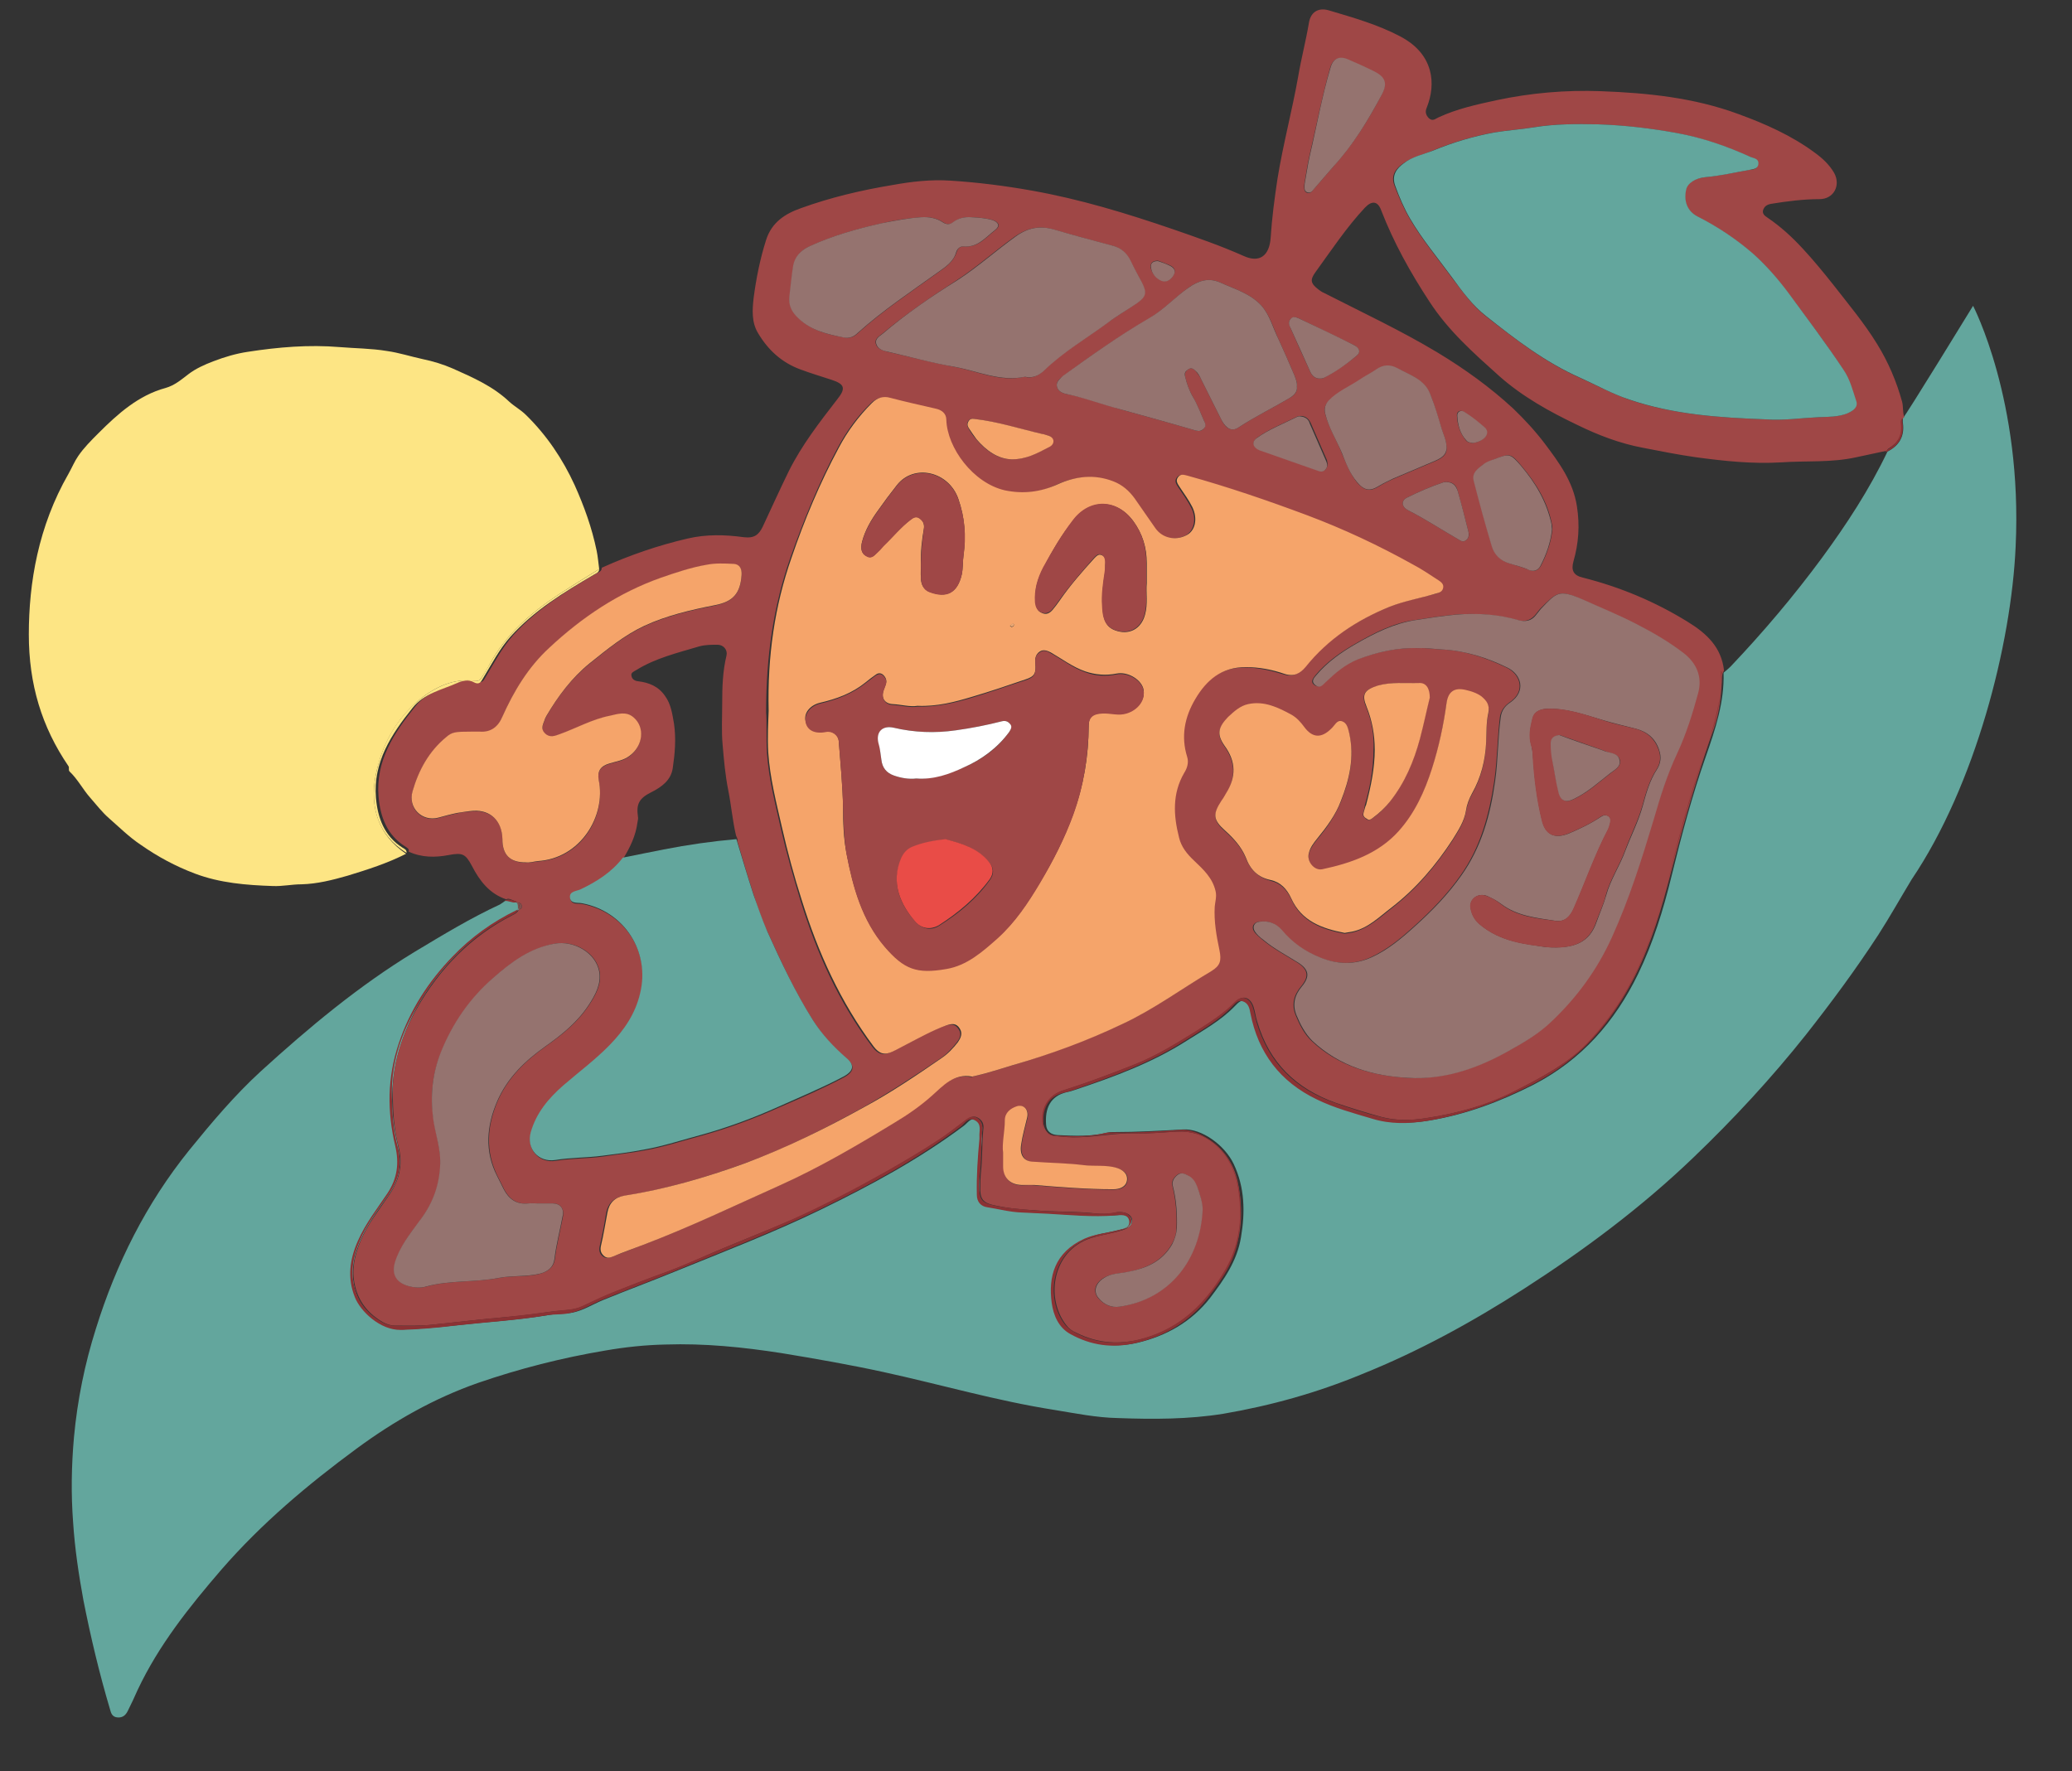 <svg xmlns="http://www.w3.org/2000/svg" xmlns:xlink="http://www.w3.org/1999/xlink" id="Capa_1" x="0px" y="0px" viewBox="0 0 481.7 411.8" style="enable-background:new 0 0 481.7 411.8;" xml:space="preserve"><rect x="0" y="0" width="481.7" height="411.8" fill="#333333" stroke="none"/><style type="text/css">	.st0{fill:#63A69D;}	.st1{fill:#9F4746;}	.st2{fill:#8B3234;}	.st3{fill:#FDE584;}	.st4{fill:#814F4C;}	.st5{fill:#F5A46A;}	.st6{fill:#95736F;}	.st7{fill:#95726E;}	.st8{fill:#EBA874;}	.st9{fill:#E94C47;}	.st10{fill:#FFFFFF;}</style><g>	<path class="st0" d="M442.4,97.2c0,0.4-0.1,0.8,0,1.2c0.4,3.1-0.9,5.2-3.6,6.6c0,0,0,0,0,0c0,0,0,0,0,0  c-4.2,8.8-9.5,16.9-15.3,24.8c-6.5,8.8-13.6,17.2-21.2,25.2c-0.5,0.5-1,0.9-1.6,1.4c0.2,6.8-1.9,13.1-4.1,19.4  c-3.2,9.1-5.7,18.5-8,27.9c-1.9,7.8-4.3,15.6-7.8,22.8c-5.4,11.1-13.1,19.9-24.3,25.7c-7.7,3.9-15.6,6.9-24.1,8.3  c-4.2,0.7-8.5,0.8-12.8-0.5c-4.4-1.3-8.8-2.5-12.9-4.5c-8.5-4.1-13.6-10.8-15.4-20c-0.2-1.2-0.5-2.4-1.8-2.8  c-1.1-0.3-1.8,0.6-2.5,1.3c-3.2,3.3-7.2,5.5-11,7.9c-8.1,5.2-17.1,8.5-26.1,11.5c-0.6,0.2-1.2,0.4-1.8,0.5c-4,0.9-5.2,3.9-4.9,7.6  c0.1,1.5,1.1,2.3,2.6,2.4c4,0.2,7.9,0.4,11.8-0.6c0.4-0.1,0.9-0.1,1.4-0.1c5.4,0,10.7-0.3,16-0.6c4.3-0.3,9.7,3.6,11.8,8  c2.6,5.5,2.7,11.2,1.7,17.1c-0.9,5.5-4,9.9-7.2,14.1c-4.3,5.5-10.1,8.8-16.9,10.4c-5.3,1.2-10.3,0.5-14.9-2.1  c-2.8-1.5-4-4.4-4.4-7.3c-0.9-6,0.6-11.7,7.6-14.9c2.4-1.1,5.2-1.3,7.8-2c1.2-0.3,2.9-0.5,2.6-2.2c-0.3-1.6-2-1.3-3.3-1.2  c-5.2,0.4-10.3-0.1-15.5-0.4c-2.1-0.1-4.2-0.2-6.3-0.3c-2.7-0.1-5.2-0.7-7.8-1.2c-1.6-0.3-2.5-1.4-2.5-2.9c-0.1-4.3,0.2-8.7,0.6-13  c0-0.2,0-0.4,0-0.5c-0.1-1.3,0.6-3-1-3.8c-1.6-0.8-2.3,0.7-3.3,1.4c-10.3,7.7-21.6,13.8-33.1,19.4c-11.1,5.4-22.6,9.8-33.9,14.4  c-5.6,2.3-11.3,4.4-16.9,6.7c-2.4,1-4.5,2.4-7.1,2.9c-1.7,0.3-3.5,0.2-5.2,0.5c-7.1,1.2-14.3,1.6-21.4,2.4c-4.2,0.5-8.4,0.8-12.6,1  c-4.9,0.1-9.4-4.3-10.7-7.6c-1.8-4.5-1.2-8.8,0.7-13.1c1.7-4,4.4-7.5,6.9-11.1c2.3-3.4,2.7-6.9,1.8-10.9c-1.9-8-1.9-15.9,0.8-23.9  c2.6-7.8,6.9-14.4,12.5-20.2c4.3-4.4,9.3-8.1,14.9-10.8c0,0,0,0,0,0c0,0,0,0,0,0c0-0.6,0-1.3-0.4-1.8c-1,0.2-1.8-0.4-2.8-0.3  c0,0,0,0,0,0c-0.4,0.3-0.8,0.6-1.3,0.9c-6.9,3.2-13.3,7.1-19.8,11c-13,7.9-24.6,17.6-35.8,27.8c-6.1,5.6-11.4,11.9-16.6,18.3  c-10,12.4-17,26.4-21.7,41.5c-2.6,8.2-4.3,16.6-5.1,25.2c-0.6,6.7-0.7,13.3-0.2,19.9c0.4,6.1,1.3,12.1,2.4,18.1  c1.7,8.6,3.7,17,6.2,25.4c0.2,0.8,0.5,1.7,1.7,1.8c1.2,0.1,1.9-0.5,2.4-1.5c0.8-1.6,1.6-3.3,2.3-4.9c4.9-10.4,12-19.3,19.5-28  c9.3-10.7,20-19.7,31.4-28.1c8.7-6.4,18-11.7,28.3-15.3c9.6-3.3,19.4-5.8,29.5-7.5c4.6-0.8,9.3-1.3,14-1.4c9.1-0.3,18,0.6,27,2  c7.9,1.3,15.9,2.7,23.7,4.4c13.3,2.9,26.3,6.7,39.7,8.8c4.9,0.8,9.8,1.8,14.8,1.9c8.2,0.3,16.4,0.3,24.5-1  c11.1-1.9,21.8-4.9,32.2-9.2c13.2-5.3,25.6-12.1,37.6-19.8c14-9,27.3-18.9,39.4-30.5c9.4-9,18.2-18.5,26.3-28.7  c5.9-7.5,11.6-15.2,16.8-23.2c2.7-4.2,5.1-8.5,7.7-12.8c14.8-21.9,23.2-54.6,24.2-77.5c1.6-33.9-9.9-55.9-9.9-55.9  S442.9,96.9,442.4,97.2z"></path>	<path class="st1" d="M120,209.6c0.1,0.1,0.2,0.1,0.3,0.2c0.5,0.1,0.9,0.2,1,0.8c0.1,0.5-0.2,0.8-0.7,0.9c-0.3,0.7-0.9,1-1.5,1.3  c-9.6,4.9-16.9,12.4-22.2,21.7c-3.5,6.2-5.8,13-5.6,20.4c0.1,3.9,0.3,7.8,1.3,11.5c1.1,4,0.4,7.6-1.9,11.1c-2.4,3.6-5.2,7-6.9,11.1  c-1.5,3.6-2.2,7.2-1.1,11c1,3.5,3.2,6,6.3,7.8c0.9,0.5,1.9,0.8,2.9,0.8c2.9,0,5.8,0.1,8.6-0.2c5.8-0.6,11.6-1.3,17.4-1.8  c3.6-0.3,7.1-0.8,10.7-1.3c2.4-0.3,4.9-0.2,7.1-1.3c2.5-1.2,5-2.3,7.6-3.4c3.3-1.3,6.6-2.6,9.9-3.8c3-1.1,6.1-2.3,9-3.6  c7.3-3.3,14.8-6.1,22.2-9.3c7.5-3.3,14.8-7.1,21.9-11.2c4-2.3,8.1-4.7,11.9-7.2c2.2-1.4,4.2-3.1,6.3-4.6c0.8-0.6,1.7-1.2,2.7-0.7  c1.2,0.6,1.6,1.6,1.4,2.8c-0.3,3.2-0.2,6.4-0.5,9.5c-0.2,1.6-0.2,3.2-0.2,4.8c0.1,1.9,0.8,2.7,2.7,3.2c3.3,0.8,6.6,1.1,10,1.3  c4.6,0.4,9.3,0.2,13.9,0.7c1.6,0.2,3.3,0.2,4.9-0.2c0.3-0.1,0.6-0.1,0.9-0.1c1.6,0,2.7,0.7,2.9,1.7c0.2,1.1-0.6,2-2.2,2.5  c-2.1,0.7-4.4,1-6.5,1.6c-9.9,2.5-11.6,14.2-6.6,20.5c0.6,0.8,1.4,1.4,2.4,1.8c5,2.5,10.2,2.8,15.6,1.3c8.9-2.5,14.8-8.4,19.3-16.3  c3.4-6,3.9-12.3,2.8-18.8c-0.6-3.9-2.3-7.5-5.6-10.2c-2.6-2.1-5.5-3-8.8-2.8c-3.3,0.2-6.6,0.5-9.9,0.4c-4.3-0.1-8.5,0.8-12.8,0.9  c-1.9,0.1-3.8-0.1-5.6-0.3c-1.5-0.1-2.4-1.2-2.7-2.7c-0.7-3.6,1.1-6.8,4.7-7.9c5.7-1.8,11.2-3.9,16.8-6.1c4.9-2,9.5-4.8,14-7.6  c3.2-2,6.5-4.1,9.2-6.9c1.6-1.6,3.3-1.1,4.1,1.1c0.4,1.2,0.5,2.4,0.9,3.6c2.8,9.5,9,15.5,18.2,18.8c3.5,1.2,7.1,2.3,10.7,3.3  c3.4,0.9,6.9,0.8,10.2,0.3c7.4-1.1,14.7-3.1,21.4-6.6c5.8-3,11.6-6.1,16.3-10.8c6.1-6.3,10.5-13.6,13.7-21.7  c3.1-7.6,5-15.6,7.1-23.5c2.5-9.5,5.3-19,8.6-28.2c1.2-3.5,1.6-7.1,1.8-10.8c0-0.6,0-1.3,0.2-1.9c0.1-0.2,0.2-0.4,0.3-0.6  c-0.6-5.4-4-8.6-8.4-11.3c-7.6-4.7-15.7-8.1-24.4-10.3c-2.2-0.5-2.8-1.7-2.2-3.8c1.2-4.2,1.5-8.3,0.8-12.8  c-0.9-5.8-4.2-10.2-7.5-14.6c-2.2-2.9-4.7-5.6-7.3-8.1c-5.4-5-11.4-9.3-17.7-13.1c-8.5-5.1-17.5-9.3-26.3-13.8  c-0.5-0.2-0.9-0.5-1.3-0.8c-1.8-1.4-2-2.2-0.7-4c3.7-5.1,7.2-10.4,11.5-15c1.6-1.7,3-1.6,3.8,0.6c2.9,7.5,6.8,14.5,11.2,21.2  c4.4,6.8,10.3,12,16.2,17.3c5.4,4.8,11.7,8.3,18.2,11.4c4.9,2.4,9.9,4.3,15.2,5.3c4.1,0.8,8.1,1.6,12.3,2.2  c6.6,0.9,13.3,1.6,19.9,1.2c5.8-0.4,11.7,0.1,17.5-1.2c2.3-0.5,4.6-1,7-1.5c0.1-0.1,0.2-0.3,0.3-0.4c2.3-1.4,3.7-3.3,3.3-6.2  c-0.1-0.4,0-0.9,0.5-1.2c-0.4-1.2-0.2-2.5-0.5-3.6c-1.3-4.7-3.2-9.2-5.8-13.4c-3-4.9-6.7-9.3-10.2-13.8c-2.3-2.9-4.6-5.7-7.1-8.4  c-2.5-2.7-5.1-5.1-8.2-7.2c-0.6-0.4-1.3-0.9-1-1.8c0.3-0.8,0.8-1.2,1.8-1.4c3.7-0.6,7.5-1.1,11.3-1.1c3.3,0,5-3.2,3.4-6.1  c-1.1-1.9-2.7-3.4-4.5-4.7c-5.4-4-11.5-6.7-17.8-9c-10.3-3.8-21.1-4.9-32-5.3c-8.1-0.3-16.2,0.4-24.2,2.1c-4.6,1-9.2,2-13.5,4  c-0.7,0.3-1.3,1-2.2,0.2c-0.8-0.8-0.9-1.6-0.5-2.5c1.1-2.8,1.5-5.8,0.7-8.7c-1-3.6-3.6-6.1-6.8-7.8c-5.3-2.8-11-4.4-16.7-6.1  c-2.4-0.7-4.2,0.4-4.6,2.9c-0.7,4.2-1.8,8.3-2.5,12.5c-1.4,7.9-3.5,15.7-4.8,23.7c-0.7,4.6-1.3,9.2-1.6,13.8  c-0.3,4.2-2.6,5.9-6.3,4.2c-5.4-2.4-10.9-4.3-16.4-6.2c-10.8-3.7-21.6-7-32.9-9c-6.2-1.1-12.5-1.9-18.8-2.3c-4.5-0.3-9,0.2-13.4,1  c-7.3,1.2-14.5,2.9-21.4,5.4c-3.7,1.3-6.8,3.3-8.1,7.4c-1.4,4.4-2.3,8.9-2.9,13.5c-0.3,2.7-0.5,5.6,1,8.1c2.3,3.9,5.5,6.9,9.9,8.5  c2.4,0.9,4.8,1.6,7.2,2.4c3.1,1,3.4,2,1.3,4.6c-4.1,5.3-8.2,10.6-11.2,16.6c-2.1,4.3-4.1,8.7-6.1,13c-0.9,1.8-1.9,2.7-4.4,2.4  c-4.3-0.6-8.7-0.7-13,0.3c-6.9,1.6-13.6,3.9-20,6.8c0,0.8-0.6,1-1.2,1.3c-7,4.1-13.9,8.3-19.4,14.4c-2.6,2.9-4.4,6.4-6.4,9.7  c-0.5,0.9-0.9,1.6-2.2,0.9c-1.2-0.6-2.6-0.3-3.8,0.2c-3.7,1.6-7.8,2.4-10.4,5.8c-4.9,6.1-9.2,12.6-8.5,20.9  c0.4,4.6,1.9,8.9,6.2,11.6c0.4,0.3,1,0.5,0.8,1.2c3,1.4,6.2,1.4,9.3,0.8c3.2-0.6,3.9-0.3,5.4,2.5c1.8,3.5,4.1,6.5,8,7.8  c0,0,0,0,0,0C118.2,208.7,119.1,209.3,120,209.6z M272.4,289.3c0.7-1.2,1.1-2.5,1.1-3.8c0.1-3.2-0.1-6.4-0.9-9.6  c-0.3-1.2,0.1-1.9,0.9-2.6c0.8-0.8,1.7-0.5,2.6,0c1,0.6,1.7,1.5,2.1,2.5c0.8,1.9,1.3,3.9,1.3,5.4c-0.5,11.6-7.6,20.8-19.3,22.6  c-1.9,0.3-3.6-0.5-4.9-2c-1.3-1.6-0.7-3.5,1.3-4.7c1.7-1,3.6-1,5.4-1.3C266.4,294.9,270.1,293.3,272.4,289.3z M130.9,282.7  c-0.6,3.3-1.5,6.6-1.9,10c-0.2,1.8-1.5,2.9-3.3,3.4c-3.2,0.9-6.4,0.4-9.6,1c-5.6,1.1-11.4,0.5-16.9,2c-1.3,0.4-2.8,0.3-4.2-0.1  c-2.8-0.8-3.9-2.7-3.1-5.5c1.1-3.6,3.4-6.6,5.6-9.5c2.9-3.8,4.6-7.8,4.9-12.7c0.2-4-1.1-7.5-1.6-11.2c-0.8-5.3-0.3-10.5,1.8-15.5  c2.7-6.7,6.7-12.4,12.1-17.2c4.2-3.7,8.6-6.9,14.3-8c4.6-0.8,9.6,2.1,10.4,6.5c0.5,2.9-0.9,5.4-2.4,7.7c-2.6,4-6.2,6.9-10,9.6  c-4.8,3.4-8.9,7.3-11.3,12.8c-2.5,5.8-2.9,11.7,0,17.5c0.5,1,1,2,1.5,3c1.2,2.3,3,3.6,5.7,3.3c0.8-0.1,1.5,0,2.3,0c0,0,0,0,0,0  c1.1,0,2.2,0,3.4,0C130.2,279.8,131.2,281,130.9,282.7z M252.1,271c2.5,0.3,5-0.1,7.5,0.6c1.5,0.4,2.8,1.3,2.5,2.9  c-0.2,1.5-1.6,2.1-3.2,2.1c-6.2,0-12.3-0.5-18.4-1c-1-0.1-2,0-3,0c-2.7-0.1-4.2-1.7-4.2-4.3c0-0.9,0-1.9,0-3.2  c-0.3-2.2,0.4-4.8,0.4-7.5c0-1.7,1.3-2.8,2.8-3.3c1.6-0.5,2.8,0.8,2.4,2.6c-0.5,2.1-1.1,4.1-1.4,6.3c-0.3,2.3,0.7,4,3,4.1  C244.3,270.5,248.2,270.5,252.1,271z M289.6,199.5c-1-2.5-2.8-4.4-4.8-6.2c-2.8-2.5-2.9-3.9-0.8-7c0.4-0.5,0.7-1.1,1-1.6  c2.3-3.8,2.3-7.4-0.3-11.1c-1.9-2.7-1.6-4.3,0.8-6.7c1.3-1.4,2.8-2.6,4.7-3c3.7-0.8,7,0.8,10.1,2.5c1.2,0.6,2.1,1.6,2.9,2.8  c1.9,2.6,4,2.7,6.3,0.4c0.7-0.7,1.3-2.1,2.5-1.7c1.2,0.4,1.4,1.7,1.7,2.9c1.2,5.5,0,10.7-2,15.7c-1.3,3.2-3.3,6.1-5.5,8.7  c-0.8,1-1.6,2.1-1.9,3.3c-0.5,2,1.2,4.2,3.1,3.8c6.6-1.4,13-3.7,17.7-8.8c3.8-4.1,6-9.2,7.8-14.6c1.6-5,2.7-10.1,3.4-15.3  c0.4-2.6,1.8-3.6,4.4-3c1.3,0.3,2.6,0.7,3.7,1.5c1.3,1,2,2.1,1.6,3.9c-0.5,2.2-0.4,4.5-0.5,6.8c-0.2,4.2-1.2,8.2-3.3,11.9  c-0.7,1.2-1.1,2.5-1.4,4c-0.4,2.5-1.8,4.6-3.1,6.7c-3.9,6-8.5,11.4-14.2,15.8c-2.8,2.2-5.4,4.7-9.1,5.6c-0.6,0.1-1.2,0.2-1.8,0.3  c-5.2-1-10-2.7-12.4-8c-1-2.2-2.5-3.8-4.8-4.3C292.5,204,290.7,202.3,289.6,199.5z M317.6,164.4c-1.2-2.9-0.5-4,2.6-4.9  c3.2-1,6.4-0.6,9.6-0.6c1.6,0,2.5,1.2,2.5,3.4c-0.7,2.8-1.4,6.2-2.3,9.6c-1.4,5.2-3.5,10.2-6.9,14.5c-1.2,1.5-2.5,2.8-4.1,3.9  c-0.4,0.3-0.8,0.5-1.3,0.2c-0.4-0.4-1-0.6-0.8-1.4c0.2-0.6,0.3-1.3,0.4-1.9c1.2-4.2,2-8.4,2-12.8  C319.5,170.9,318.9,167.6,317.6,164.4z M367.6,139.3c4.2,1.9,8.4,3.7,12.5,5.7c3.9,2,7.7,4.2,11.2,6.9c2.9,2.2,4.3,5.3,3.3,9.2  c-1.3,4.8-2.8,9.6-4.9,14.1c-2.2,4.9-3.8,10.1-5.4,15.2c-2.8,9.4-5.7,18.7-9.8,27.6c-3.4,7.5-8.1,13.8-14,19.5  c-3.1,3-6.8,5.2-10.6,7.2c-7.1,3.9-14.7,6.3-22.7,5.9c-8.2-0.5-16.1-2.7-22.3-8.6c-1.7-1.6-2.8-3.8-3.7-6c-1-2.5-0.4-4.7,1.3-6.7  c1.9-2.3,1.6-3.9-0.9-5.5c-2.7-1.7-5.6-3.2-8.1-5.3c-0.7-0.6-1.5-1.2-2-2c-0.6-1-0.1-2,1.1-2.2c2.1-0.3,3.9,0.3,5.2,1.9  c2.4,2.9,5.5,5,8.9,6.4c4,1.6,7.9,1.8,11.9,0c3.9-1.8,7-4.4,10.1-7.2c4-3.6,7.7-7.4,10.8-11.8c4.7-6.6,6.7-14.1,7.9-22.1  c0.7-4.9,0.7-9.9,1.3-14.8c0.2-1.4,1-2.5,2.1-3.3c4.1-2.7,2.6-6.7-0.6-8.2c-4.8-2.3-9.8-4-15.1-4.2c-1.8-0.1-3.6-0.4-5.3-0.3  c-5.1-0.2-9.7,0.9-14.3,2.6c-3,1.1-5.3,3.2-7.6,5.4c-0.7,0.6-1.3,1.3-2.3,0.6c-1.1-0.8-0.3-1.6,0.2-2.3c2.6-3.1,5.9-5.4,9.4-7.4  c4.2-2.4,8.6-4.7,13.5-5.4c3.2-0.5,6.4-1,9.6-1.3c4.9-0.4,9.8,0,14.6,1.3c1.4,0.4,2.8,0.1,3.9-1.1c0.4-0.5,0.8-1,1.2-1.5  C361.9,137.7,362.4,137,367.6,139.3z M353.7,108.3c3.4,4,6.1,8.4,7.1,13.6c0.1,0.4,0.1,0.8,0.1,1.2c-0.3,3-1.3,5.8-2.7,8.5  c-0.6,1.1-1.7,1.4-2.7,0.9c-1.5-0.6-3-1-4.5-1.5c-2.1-0.6-3.5-2-4.1-4c-1.5-5-2.9-10.1-4.2-15.2c-0.5-1.9,1-2.9,2.2-3.8  c0.7-0.5,1.7-0.8,2.5-1.2C351,105.4,351.2,105.3,353.7,108.3z M340.4,95.8c1.6,1.1,3.1,2.3,4.6,3.5c1,0.8,0.8,2.1-0.3,2.8  c-0.7,0.5-1.4,0.8-2.4,0.9c-0.5-0.1-1.1-0.1-1.5-0.6c-1.4-1.7-2-3.7-2.1-5.8C338.6,95.6,339.6,95.2,340.4,95.8z M338.9,114.2  c0.9,3.2,1.7,6.3,2.5,9.5c0.2,0.7,0.1,1.4-0.6,1.9c-0.6,0.5-1.1,0.2-1.6-0.1c-4-2.3-7.8-4.8-11.9-6.9c-1.5-0.8-1.6-2.2-0.2-2.9  c2.8-1.4,5.6-2.6,8.6-3.6c0.2-0.1,0.4,0,0.3,0C337.8,111.9,338.6,112.9,338.9,114.2z M319.9,86c1.6-1.1,3.2-1.2,5-0.3  c2.9,1.5,6.2,2.6,7.6,6c1.1,2.7,1.8,5.4,2.7,8.2c0.4,1.3,1.1,2.6,1.1,4.3c0.1,1.6-1.2,2.4-2.6,3c-3.3,1.4-6.6,2.8-9.9,4.2  c-1.1,0.5-2.1,1-3.1,1.6c-2.2,1.4-3.5,1.1-5.2-0.8c-1.6-2-2.5-4.4-3.5-6.7c-1.2-3.1-3-5.9-3.9-9.2c-0.3-1.3-0.1-2.2,0.8-3  c2.1-2,4.8-3.2,7.1-4.8C317.3,87.5,318.7,86.9,319.9,86z M308.2,109.1c-0.6,0.6-1.2,0.5-1.9,0.2c-4.5-1.6-8.9-3.1-13.4-4.7  c-1.6-0.6-1.9-1.9-0.7-2.8c2.9-2.1,6.3-3.4,9.5-5c0.2-0.1,0.5,0,0.6-0.1c1.2,0,1.9,0.6,2.4,1.6c1.3,2.9,2.5,5.8,3.8,8.7  C308.7,107.8,308.7,108.5,308.2,109.1z M326.2,38c2.1-1.5,4.6-2,6.9-3c4.6-1.9,9.3-3.3,14.2-4.2c3-0.5,6.2-0.7,9.2-1.2  c4.9-0.8,9.8-0.8,14.8-0.7c6.1,0.2,12.2,0.9,18.3,2c6,1.1,11.7,3.1,17.3,5.6c0.8,0.3,1.9,0.5,1.8,1.6c-0.1,1.3-1.1,1.3-2.1,1.4  c-3.4,0.6-6.9,1.4-10.3,1.7c-2.3,0.2-4.1,1.4-4.4,2.9c-0.6,2.6,0.3,5,2.6,6.2c4.7,2.5,9.1,5.3,13.1,8.8c3,2.6,5.6,5.7,8,8.9  c4.4,5.9,8.9,11.8,12.9,18c1.4,2.2,2,4.7,2.9,7.1c0.5,1.5-0.6,2.5-2,3c-2.2,0.9-4.5,0.8-6.8,0.9c-4,0.2-8.1,0.8-12.2,0.5  c-10.7-0.4-21.4-1.1-31.7-4.6c-4-1.4-7.7-3.4-11.5-5.1c-8.1-3.6-14.9-8.9-21.8-14.3c-3.2-2.5-5.5-5.9-8-9.1  c-3.3-4.5-6.9-8.8-9.7-13.6c-1.4-2.4-2.5-5-3.5-7.6C323.2,40.7,324.6,39.1,326.2,38z M304.4,36.3c1.6-6.8,2.9-13.7,4.8-20.4  c0.6-2.2,2-2.9,4.1-2c2,0.9,4.1,1.8,6.1,2.8c2.6,1.3,3.1,2.8,1.8,5.3c-3.1,6-6.7,11.7-11.3,16.8c-1.5,1.7-3,3.5-4.5,5.2  c-0.4,0.5-0.8,1.1-1.6,0.8c-0.7-0.3-0.6-1.1-0.6-1.8C303.6,40.8,303.9,38.5,304.4,36.3z M300,74.2c0.6-0.6,1.3-0.5,1.9-0.2  c4.3,2.1,8.7,4.2,13,6.3c0.9,0.5,1.6,1.5,0.5,2.4c-2.4,2-5,3.7-7.7,5.2c-0.2,0.1-0.6,0.1-0.7,0.1c-1.4,0.1-2-0.7-2.4-1.6  c-1.6-3.4-3.1-6.8-4.6-10.2C299.7,75.5,299.5,74.8,300,74.2z M269.2,60.6c0.8,0.3,1.7,0.6,2.6,1c0.9,0.4,1.7,1,1.1,2.2  c-0.6,1.2-1.7,1.9-2.9,1.4c-1.2-0.5-2.2-1.6-2.5-3C267.4,61.1,268,60.6,269.2,60.6z M276.3,66.9c2.4-1.7,4.7-2.4,7.4-1.2  c3.3,1.5,6.9,2.5,9.5,5.3c2,2.2,2.8,5.2,4,7.8c1.3,2.8,2.5,5.6,3.7,8.4c0.3,0.8,0.7,1.6,0.6,2.6c0.2,1.4-0.7,2.2-1.8,2.8  c-3.9,2.3-8,4.3-11.8,6.8c-1.5,1-2.9,0.3-3.9-1.7c-1.6-3.2-3.2-6.4-4.8-9.6c-0.3-0.7-0.8-1.3-1.3-1.9c-0.5-0.5-1-0.8-1.7-0.3  c-0.6,0.4-0.8,0.9-0.7,1.6c0.4,1.7,1,3.4,1.9,4.9c1,1.8,1.7,3.6,2.5,5.4c0.3,0.6,0.5,1.2,0,1.8c-0.5,0.6-1.1,0.7-1.9,0.5  c-5.8-1.7-11.6-3.3-17.4-4.9c-4.2-1.2-8.3-2.8-12.7-3.6c-1-0.2-2-0.7-2.2-1.8c-0.2-1,0.6-1.7,1.4-2.3c6.5-4.8,13.1-9.4,20-13.4  C270.6,72,273.2,69.1,276.3,66.9z M245.1,53.4c4.4,1.3,8.9,2.5,13.4,3.7c2,0.5,3.4,1.7,4.3,3.6c0.8,1.7,1.8,3.3,2.6,5  c1.2,2.4,1,3.3-1.3,4.9c-2.2,1.5-4.5,2.9-6.6,4.4c-5,3.7-10.5,6.8-14.9,11.2c-1.2,1.1-2.6,1.9-4.4,1.4c-5.7,1.3-10.9-1.3-16.3-2.3  c-5.3-1-10.6-2.4-15.9-3.6c-1.1-0.3-2.1-0.7-2.4-1.8c-0.3-1.1,0.7-1.7,1.5-2.3c5.4-4.5,11.2-8.5,17.1-12.3c4.8-3.1,9-6.9,13.6-10.2  C238.9,52.9,241.7,52.4,245.1,53.4z M243.5,104.1c-2.5,1.3-5,2.7-8.4,2.7c-3.2-0.1-5.9-2-8.2-4.7c-0.7-0.8-1.3-1.7-1.8-2.6  c-0.3-0.5-0.4-1.1,0-1.6c0.3-0.5,0.7-0.6,1.3-0.5c5.4,0.6,10.5,2.3,15.8,3.5c0.3,0.1,0.6,0.2,0.8,0.2c0.7,0.2,1.6,0.3,1.7,1.3  C245,103.3,244.2,103.7,243.5,104.1z M185.7,74c-1.5-1.4-2.3-2.9-2.1-5c0.3-2.4,0.5-4.9,0.9-7.3c0.4-2.1,1.8-3.6,3.7-4.4  c5.4-2.5,11.1-4.1,16.9-5.4c3-0.7,6.1-1.2,9.2-1.4c1.8-0.1,3.5,0.2,5,1.2c0.8,0.5,1.5,0.6,2.3,0c1.3-1,2.7-1.3,4.3-1.2  c1.7,0.1,3.4,0.2,5,0.7c1.4,0.5,1.7,1.4,0.5,2.3c-2.2,1.7-4,4.1-7.3,3.8c-0.9-0.1-1.5,0.6-1.7,1.3c-0.7,2.2-2.4,3.4-4.1,4.6  c-6.4,4.6-12.9,8.9-18.8,14.2c-0.8,0.8-1.8,1.3-3,1.1C192.5,77.8,188.7,76.9,185.7,74z M183.7,129.8c3.1-8.8,6.6-17.4,11-25.6  c2-3.8,4.6-7.4,7.7-10.4c1.2-1.2,2.6-1.6,4.3-1.2c3.5,0.9,7,1.7,10.5,2.5c1.4,0.3,2.4,1.1,2.5,2.6c0.2,6.5,6.3,14.7,13.6,16.4  c4.3,1,8.4,0.5,12.3-1.4c4.2-1.9,8.5-2.4,12.9-0.7c2.1,0.8,3.7,2.2,5,4c1.7,2.3,3.2,4.6,4.8,6.9c1.7,2.4,4.6,2.8,7.1,1.7  c2.2-1,2.9-4,1.5-6.6c-0.8-1.6-1.9-3.1-2.9-4.6c-0.5-0.8-1.1-1.5-0.4-2.4c0.6-0.8,1.4-0.6,2.2-0.3c9.4,2.5,18.7,5.7,27.8,9.2  c8.5,3.2,16.6,7,24.5,11.4c2,1.1,4,2.4,6,3.7c0.6,0.4,1.3,0.9,1.1,1.8c-0.2,0.9-0.9,1.1-1.7,1.3c-3.6,1-7.3,1.6-10.8,3.1  c-7.6,3.1-14.3,7.6-19.5,14c-1.2,1.4-2.6,2.3-4.8,1.6c-2.9-0.9-5.9-1.6-9.1-1.6c-5.6,0-9.1,3-11.7,7.4c-2.5,4.2-3.4,8.7-1.9,13.5  c0.4,1.3,0,2.6-0.7,3.7c-2.8,4.8-2.5,9.9-1.2,15c0.6,2.2,1.9,3.9,3.5,5.4c2.1,2,4.3,4,5,7.1c0.3,1.3-0.2,2.4-0.2,3.6  c-0.1,3.4,0.4,6.8,1.1,10.1c0.5,2.5,0.1,3.7-1.9,4.9c-6.9,4.2-13.4,8.9-20.7,12.3c-8.2,3.8-16.6,6.9-25.3,9.5c-3,0.9-6,1.9-9.1,2.6  c-0.2,0-0.3,0.2-0.5,0.1c-4.2-0.8-6.7,2.1-9.4,4.5c-2.7,2.3-5.6,4.3-8.6,6.2c-8.7,5.3-17.5,10.4-26.7,14.6  c-10.5,4.7-20.9,9.7-31.7,13.8c-2.3,0.9-4.7,1.8-7,2.7c-0.9,0.4-1.6,0.4-2.3-0.2c-0.6-0.6-0.8-1.3-0.6-2.2c0.6-2.5,1.1-5.1,1.5-7.7  c0.4-2.2,1.7-3.6,3.9-4c9.6-1.5,18.9-4.2,28-7.5c9.7-3.5,18.8-8.1,27.8-13.1c6.2-3.5,12.1-7.4,18-11.4c1.5-1,2.7-2.3,3.8-3.7  c0.7-0.9,1.3-2,0.4-3.2c-0.8-1.2-1.9-1.1-3.1-0.7c-3.3,1.1-6.3,2.9-9.4,4.5c-1,0.5-2,1.1-3.1,1.6c-1.9,0.9-3.1,0.5-4.4-1.2  c-7.8-10.3-12.9-21.8-16.7-34c-1.7-5.6-3.3-11.2-4.6-16.9c-1.3-5.8-2.8-11.5-3.2-17.5c-0.2-3.5,0-6.9-0.2-9.4  C178.1,152.6,179.8,141,183.7,129.8z M175.3,208.3c0.9,2.9,1.9,5.8,3.2,8.5c3.2,7,6.4,14.1,10.6,20.6c2.1,3.3,4.8,6.3,7.8,8.8  c1.9,1.6,1.7,3-0.7,4.3c-4.9,2.6-10,4.8-15.1,7c-5.8,2.6-11.7,4.8-17.8,6.5c-4.5,1.2-9,2.7-13.6,3.5c-3.1,0.6-6.3,0.9-9.5,1.4  c-3.7,0.5-7.4,0.4-11,1c-3.9,0.6-6.8-2.6-5.7-6.5c1.2-4.5,4.1-7.8,7.5-10.8c3.6-3.2,7.5-6.1,10.9-9.5c3.3-3.4,5.8-7.2,7-11.9  c2.4-9.7-3.6-19.1-13.5-21c-1-0.2-2.7,0.3-2.8-1.4c-0.1-1.4,1.5-1.4,2.4-1.8c3.8-1.8,7.3-4,9.9-7.4c0,0,0,0,0,0  c1.6-2.6,2.9-5.3,3.3-8.4c0.1-0.5,0.2-0.9,0.1-1.4c-0.4-2.9,0.3-4.2,3.1-5.6c2.4-1.2,4.6-2.8,5-5.6c0.5-3.4,0.8-6.8,0.3-10.3  c-0.4-2.3-0.7-4.6-2.1-6.5c-1.5-2.2-3.7-3.1-6.2-3.4c-1-0.1-1.5-0.6-1.6-1.3c-0.2-0.7,0.6-1,1.1-1.3c4.5-2.8,9.6-4,14.6-5.5  c1.4-0.4,2.9-0.4,4.3-0.4c1.4,0,2.4,1.2,2.1,2.5c-0.9,3.7-1,7.4-1,11.1c0,3.2-0.2,6.5,0.1,9.7c0.3,3.5,0.6,7,1.3,10.5  c0.7,3.5,1,7.1,1.8,10.5c0.1,0.4,0.5,0.8,0.3,1.3C172.6,199.6,173.9,204,175.3,208.3z M116.8,195.2c0-4.2-2.6-6.8-6.7-6.6  c-1.3,0.1-2.6,0.2-3.8,0.5c-1.5,0.3-2.9,0.7-4.4,1.1c-3.9,1-7.1-2.3-6-6.1c1.4-4.9,3.8-9.3,7.8-12.6c1.4-1.2,2-1.3,6-1.3  c0.6,0,1.2,0,1.8,0c2.7,0.2,4.3-1.1,5.3-3.5c2.7-6,6-11.6,10.9-16c7.6-7.1,16.1-12.8,26-16.3c3.5-1.2,7-2.4,10.6-3  c2.1-0.3,4.2-0.3,6.3-0.2c1.4,0.1,1.9,1.2,1.8,2.6c-0.3,4.3-2,6.1-6.2,7c-5.6,1.1-11.2,2.4-16.4,4.8c-4.7,2.2-8.7,5.5-12.7,8.7  c-4.2,3.4-7.4,7.6-10.1,12.3c-0.1,0.2-0.2,0.4-0.3,0.6c-0.3,1.1-1.2,2.2,0,3.4c1.1,1.1,2.3,0.6,3.4,0.2c3.9-1.4,7.6-3.5,11.7-4.3  c1.8-0.4,3.8-1.1,5.5,0.4c2.6,2.3,2.1,6.6-0.9,8.9c-1.4,1.1-3.1,1.3-4.7,1.8c-2.1,0.6-2.9,1.8-2.5,3.9c1.7,8.4-4.1,18.2-14.2,18.8  c-0.9,0.1-1.8,0.3-2.8,0.3C118.6,200.5,116.8,198.8,116.8,195.2z"></path>	<path class="st2" d="M441.9,98.5c0.4,2.9-1,4.8-3.3,6.2c-0.1,0.1-0.2,0.3-0.3,0.4c0.1,0,0.3-0.1,0.4-0.1c0,0,0,0,0,0  c2.7-1.4,4-3.5,3.6-6.6c-0.1-0.4,0-0.8,0-1.2C441.9,97.5,441.8,98,441.9,98.5z"></path>	<path class="st2" d="M120,209.8c0.1,0,0.2,0,0.3,0c-0.1-0.1-0.2-0.2-0.3-0.2c-0.9-0.3-1.9-0.8-2.8-0.1  C118.2,209.3,119,210,120,209.8z"></path>	<path class="st2" d="M400.3,156.5c-0.2,0.6-0.1,1.3-0.2,1.9c-0.2,3.6-0.6,7.3-1.8,10.8c-3.3,9.3-6.1,18.7-8.6,28.2  c-2.1,7.9-4,15.9-7.1,23.5c-3.2,8.1-7.6,15.4-13.7,21.7c-4.6,4.8-10.4,7.8-16.3,10.8c-6.7,3.5-13.9,5.5-21.4,6.6  c-3.3,0.5-6.8,0.6-10.2-0.3c-3.6-0.9-7.1-2-10.7-3.3c-9.2-3.2-15.4-9.3-18.2-18.8c-0.3-1.2-0.5-2.4-0.9-3.6  c-0.8-2.1-2.5-2.7-4.1-1.1c-2.7,2.8-5.9,4.8-9.2,6.9c-4.5,2.8-9,5.6-14,7.6c-5.5,2.2-11.1,4.3-16.8,6.1c-3.5,1.1-5.3,4.3-4.7,7.9  c0.3,1.5,1.2,2.6,2.7,2.7c1.9,0.2,3.7,0.4,5.6,0.3c4.3-0.2,8.5-1.1,12.8-0.9c3.3,0.1,6.6-0.2,9.9-0.4c3.4-0.2,6.3,0.7,8.8,2.8  c3.2,2.6,4.9,6.2,5.6,10.2c1,6.5,0.6,12.8-2.8,18.8c-4.5,7.9-10.4,13.8-19.3,16.3c-5.4,1.5-10.6,1.3-15.6-1.3  c-0.9-0.5-1.7-1-2.4-1.8c-5-6.2-3.3-18,6.6-20.5c2.2-0.5,4.4-0.9,6.5-1.6c1.6-0.5,2.4-1.5,2.2-2.5c-0.2-1.1-1.4-1.8-2.9-1.7  c-0.3,0-0.6,0-0.9,0.1c-1.6,0.3-3.3,0.3-4.9,0.2c-4.6-0.4-9.3-0.3-13.9-0.7c-3.3-0.3-6.7-0.5-10-1.3c-1.9-0.5-2.6-1.2-2.7-3.2  c-0.1-1.6,0-3.2,0.2-4.8c0.3-3.2,0.2-6.4,0.5-9.5c0.1-1.2-0.3-2.2-1.4-2.8c-1.1-0.5-1.9,0.1-2.7,0.7c-2.1,1.6-4.1,3.2-6.3,4.6  c-3.9,2.6-7.9,4.9-11.9,7.2c-7.1,4-14.4,7.8-21.9,11.2c-7.3,3.2-14.8,6.1-22.2,9.3c-3,1.3-6,2.6-9,3.6c-3.3,1.2-6.6,2.5-9.9,3.8  c-2.6,1-5.1,2.2-7.6,3.4c-2.2,1.1-4.7,0.9-7.1,1.3c-3.6,0.5-7.1,0.9-10.7,1.3c-5.8,0.5-11.6,1.2-17.4,1.8c-2.9,0.3-5.8,0.3-8.6,0.2  c-1,0-2-0.3-2.9-0.8c-3.1-1.8-5.3-4.2-6.3-7.8c-1.1-3.8-0.4-7.5,1.1-11c1.7-4.1,4.4-7.5,6.9-11.1c2.4-3.5,3-7.1,1.9-11.1  c-1-3.8-1.2-7.6-1.3-11.5c-0.2-7.4,2-14.2,5.6-20.4c5.2-9.3,12.5-16.8,22.2-21.7c0.6-0.3,1.3-0.6,1.5-1.3c-0.1,0-0.2,0-0.3,0.1  c0,0,0,0,0,0c-5.6,2.7-10.6,6.3-14.9,10.8c-5.6,5.8-9.9,12.4-12.5,20.2c-2.7,8-2.7,15.9-0.8,23.9c0.9,3.9,0.5,7.4-1.8,10.9  c-2.4,3.6-5.1,7-6.9,11.1c-1.9,4.3-2.5,8.6-0.7,13.1c1.3,3.3,5.9,7.7,10.7,7.6c4.2-0.1,8.5-0.5,12.6-1c7.1-0.8,14.3-1.2,21.4-2.4  c1.7-0.3,3.5-0.1,5.2-0.5c2.6-0.5,4.8-1.9,7.1-2.9c5.6-2.3,11.3-4.4,16.9-6.7c11.4-4.7,22.9-9.1,33.9-14.4  c11.6-5.6,22.8-11.7,33.1-19.4c0.9-0.7,1.7-2.3,3.3-1.4c1.6,0.9,0.9,2.5,1,3.8c0,0.2,0,0.4,0,0.5c-0.4,4.3-0.7,8.6-0.6,13  c0,1.6,0.9,2.7,2.5,2.9c2.6,0.4,5.1,1.1,7.8,1.2c2.1,0.1,4.2,0.2,6.3,0.3c5.2,0.3,10.3,0.8,15.5,0.4c1.3-0.1,3-0.4,3.3,1.2  c0.3,1.7-1.3,1.9-2.6,2.2c-2.6,0.7-5.3,0.9-7.8,2c-7,3.2-8.4,8.9-7.6,14.9c0.4,2.9,1.6,5.8,4.4,7.3c4.7,2.6,9.7,3.3,14.9,2.1  c6.8-1.5,12.6-4.9,16.9-10.4c3.2-4.2,6.4-8.5,7.2-14.1c0.9-5.9,0.9-11.6-1.7-17.1c-2.1-4.4-7.5-8.3-11.8-8  c-5.3,0.4-10.7,0.7-16,0.6c-0.5,0-1,0-1.4,0.1c-3.9,1-7.9,0.8-11.8,0.6c-1.5-0.1-2.5-0.9-2.6-2.4c-0.3-3.7,0.9-6.7,4.9-7.6  c0.6-0.1,1.2-0.3,1.8-0.5c9-3.1,18-6.3,26.1-11.5c3.8-2.4,7.8-4.6,11-7.9c0.7-0.7,1.4-1.7,2.5-1.3c1.3,0.4,1.6,1.6,1.8,2.8  c1.8,9.2,6.9,15.9,15.4,20c4.1,2,8.5,3.2,12.9,4.5c4.2,1.3,8.5,1.2,12.8,0.5c8.5-1.4,16.4-4.4,24.1-8.3c11.3-5.7,19-14.6,24.3-25.7  c3.5-7.2,5.8-15,7.8-22.8c2.3-9.4,4.8-18.7,8-27.9c2.2-6.3,4.3-12.6,4.1-19.4c0-0.1,0-0.3,0-0.4  C400.4,156.1,400.3,156.3,400.3,156.5z"></path>	<path class="st3" d="M87.3,180.5c1.3-7,4.7-13.3,10.3-17.9c3.6-2.9,8-5,13-4.3c0.7,0.1,1.1-0.3,1.4-0.8c0.6-1,1.3-2,1.8-3  c3.8-7,9.6-12,16.1-16.3c3.1-2,6.3-4,9.4-5.9c-0.2-1.4-0.3-2.9-0.6-4.3c-1.1-5.3-2.9-10.3-5.1-15.2c-2.8-6.1-6.5-11.6-11.3-16.3  c-1.2-1.2-2.7-2-3.9-3.1c-3.8-3.6-8.4-5.6-13.1-7.7c-2.3-1-4.6-1.7-7-2.2c-2.8-0.6-5.5-1.5-8.4-1.9c-3.6-0.6-7.3-0.6-10.9-0.9  c-7.2-0.6-14.3,0-21.4,1.1c-2.7,0.4-5.4,1.2-8,2.2c-2.1,0.8-4.1,1.7-5.8,3c-1.7,1.3-3.2,2.6-5.3,3.2c-6.3,1.7-11.1,6-15.6,10.5  c-1.7,1.7-3.4,3.4-4.7,5.3c-0.9,1.3-1.4,2.6-2.3,4.2c-7,12.2-9.2,25.3-9.2,37.3c0,11.6,3,21.5,9.2,30.6c0.3,0.4-0.1,0.9,0.3,1.3  c1.9,1.8,3.1,4.2,4.8,6.1c1.4,1.6,2.8,3.4,4.3,4.7c2.4,2.1,4.7,4.4,7.4,6.2c4,2.8,8.1,5,12.6,6.7c5.8,2.2,12,2.7,18.1,2.9  c2.3,0.1,4.4-0.4,6.7-0.4c3.7-0.1,7.2-1,10.7-2c4.6-1.4,9.3-2.9,13.6-5.1c0,0,0,0,0,0c0,0,0,0,0,0C87.9,194.1,86,187.7,87.3,180.5z  "></path>	<path class="st3" d="M93.6,197.1c-4.3-2.7-5.8-7-6.2-11.6c-0.7-8.3,3.6-14.8,8.5-20.9c2.7-3.4,6.8-4.2,10.4-5.8  c1.1-0.5,2.6-0.9,3.8-0.2c1.3,0.7,1.7,0,2.2-0.9c2-3.3,3.8-6.8,6.4-9.7c5.5-6.1,12.4-10.3,19.4-14.4c0.5-0.3,1.2-0.5,1.2-1.3  c-3.2,2-6.3,3.9-9.4,5.9c-6.5,4.3-12.3,9.3-16.1,16.3c-0.6,1-1.2,2-1.8,3c-0.3,0.5-0.7,0.9-1.4,0.8c-5-0.7-9.4,1.4-13,4.3  c-5.6,4.5-9,10.8-10.3,17.9c-1.3,7.2,0.5,13.6,7.2,17.8c0,0,0,0,0,0C94.6,197.6,94.1,197.4,93.6,197.1z"></path>	<path class="st4" d="M120.6,210.2c0.1,0.3,0.2,0.6,0.1,0.9C120.9,210.8,120.8,210.5,120.6,210.2z"></path>	<path class="st4" d="M120.6,210.2c-0.1-0.2-0.4-0.3-0.6-0.5c0.5,0.5,0.4,1.2,0.4,1.8c0,0,0,0,0,0c0.1-0.2,0.2-0.3,0.3-0.4  C120.7,210.8,120.7,210.5,120.6,210.2z"></path>	<path class="st4" d="M120.7,211.1c0,0.1,0,0.2-0.1,0.4c0,0,0,0,0,0c0.4-0.1,0.8-0.4,0.7-0.9c-0.1-0.5-0.6-0.7-1-0.8  c0.1,0.1,0.2,0.3,0.3,0.4C120.8,210.5,120.9,210.8,120.7,211.1z"></path>	<path class="st4" d="M120.6,210.2c-0.1-0.1-0.2-0.3-0.3-0.4c-0.1,0-0.2,0-0.3,0C120.2,209.9,120.4,210.1,120.6,210.2z"></path>	<path class="st4" d="M120.7,211.5c0-0.1,0-0.2,0.1-0.4c-0.1,0.1-0.2,0.3-0.3,0.4C120.5,211.5,120.6,211.5,120.7,211.5  C120.7,211.5,120.7,211.5,120.7,211.5z"></path>	<path class="st5" d="M178.6,174.9c0.4,6,1.9,11.8,3.2,17.5c1.3,5.7,2.8,11.3,4.6,16.9c3.8,12.2,9,23.7,16.7,34  c1.3,1.7,2.5,2.1,4.4,1.2c1.1-0.5,2.1-1.1,3.1-1.6c3.1-1.6,6.1-3.3,9.4-4.5c1.2-0.4,2.3-0.6,3.1,0.7c0.8,1.2,0.2,2.3-0.4,3.2  c-1.1,1.4-2.3,2.7-3.8,3.7c-5.8,4-11.7,8-18,11.4c-9,5-18.2,9.5-27.8,13.1c-9.1,3.3-18.4,6-28,7.5c-2.2,0.4-3.5,1.7-3.9,4  c-0.5,2.6-0.9,5.2-1.5,7.7c-0.2,1,0,1.6,0.6,2.2c0.7,0.7,1.4,0.6,2.3,0.2c2.3-1,4.7-1.8,7-2.7c10.8-4.1,21.2-9.1,31.7-13.8  c9.3-4.2,18-9.3,26.7-14.6c3-1.8,5.9-3.8,8.6-6.2c2.7-2.4,5.2-5.3,9.4-4.5c0.2,0,0.3-0.1,0.5-0.1c3.1-0.7,6.1-1.7,9.1-2.6  c8.7-2.5,17.1-5.6,25.3-9.5c7.3-3.4,13.8-8.2,20.7-12.3c2.1-1.3,2.4-2.4,1.9-4.9c-0.7-3.3-1.3-6.7-1.1-10.1  c0.1-1.2,0.5-2.3,0.2-3.6c-0.7-3.1-2.9-5.1-5-7.1c-1.6-1.5-3-3.2-3.5-5.4c-1.3-5.1-1.6-10.2,1.2-15c0.7-1.1,1.1-2.4,0.7-3.7  c-1.5-4.8-0.6-9.3,1.9-13.5c2.6-4.4,6.1-7.4,11.7-7.4c3.2,0,6.2,0.6,9.1,1.6c2.2,0.7,3.6-0.2,4.8-1.6c5.2-6.5,11.9-10.9,19.5-14  c3.5-1.4,7.2-2,10.8-3.1c0.8-0.2,1.5-0.4,1.7-1.3c0.2-0.9-0.5-1.4-1.1-1.8c-2-1.3-3.9-2.6-6-3.7c-7.9-4.4-16-8.2-24.5-11.4  c-9.1-3.4-18.4-6.6-27.8-9.2c-0.8-0.2-1.6-0.5-2.2,0.3c-0.7,0.9-0.1,1.6,0.4,2.4c1,1.5,2.1,3,2.9,4.6c1.3,2.7,0.7,5.6-1.5,6.6  c-2.4,1.2-5.4,0.7-7.1-1.7c-1.6-2.3-3.2-4.6-4.8-6.9c-1.3-1.8-2.9-3.2-5-4c-4.4-1.7-8.7-1.2-12.9,0.7c-4,1.8-8,2.3-12.3,1.4  c-7.4-1.7-13.4-9.9-13.6-16.4c0-1.5-1.1-2.3-2.5-2.6c-3.5-0.8-7.1-1.6-10.5-2.5c-1.7-0.5-3.1,0-4.3,1.2c-3.1,3.1-5.7,6.6-7.7,10.4  c-4.4,8.2-8,16.8-11,25.6c-3.9,11.2-5.6,22.8-5.3,35.6C178.6,168,178.4,171.4,178.6,174.9z M242.6,132c2-3.9,4.2-7.7,7-11.1  c3.9-5,10.1-4.9,13.9,0.3c2.1,2.9,3.1,6.1,3.1,9.7c0,1.4,0,2.8,0,4.7c-0.2,2.2,0.3,4.8-0.4,7.3c-0.9,3.4-3.8,4.9-7.1,3.6  c-2.5-1-2.6-3.3-2.8-5.5c-0.2-2.7,0.2-5.4,0.6-8c0.1-0.7,0-1.4,0.1-2.1c0.1-0.8-0.1-1.5-0.8-1.8c-0.8-0.4-1.3,0.2-1.8,0.7  c-2.9,3.2-5.7,6.4-8.1,9.9c-0.5,0.7-1,1.4-1.6,2.1c-0.7,0.8-1.5,1.2-2.5,0.7c-1-0.4-1.3-1.3-1.4-2.3  C240.4,137.2,241.2,134.6,242.6,132z M235.3,145.1c0.2-0.1,0.5-0.1,0.4,0.3c0,0.2-0.3,0.3-0.5,0.4c-0.2-0.1-0.3-0.2-0.4-0.3  C235,145.3,235.2,145.1,235.3,145.1z M200.4,126c0.7-2.7,2.1-5.1,3.7-7.3c1.4-2,2.9-4,4.4-5.9c4-5.1,12.1-3.2,14.3,3.2  c1.5,4.3,1.8,8.6,1.2,13.1c-0.2,1.4-0.1,2.9-0.4,4.4c-1,4.4-3.5,5.6-7.5,4.1c-1.4-0.5-2-1.8-2-3.2c-0.1-1.1,0-2.1,0-3.2  c-0.1-2.8,0.2-5.6,0.7-8.4c0.1-1-0.2-1.7-1-2.3c-0.8-0.6-1.4-0.2-2.1,0.3c-2.3,1.8-4.1,4-6.2,6c-0.5,0.4-0.9,1-1.3,1.4  c-0.8,0.7-1.4,1.8-2.7,1.1C200.1,128.7,200.1,127.3,200.4,126z M190.6,163.4c3.9-0.9,7.5-2.2,10.7-4.8c0.7-0.6,1.4-1.1,2.1-1.6  c0.5-0.4,1.1-0.7,1.8-0.2c0.6,0.5,1,1.2,0.8,2c-0.1,0.6-0.4,1.1-0.6,1.7c-0.6,1.8,0.3,3.1,2.1,3.2c2,0.1,4.1,0.7,5.8,0.4  c4.6,0.2,8.7-0.9,12.7-2.1c4.1-1.2,8.2-2.6,12.3-4c2.2-0.7,2.6-1.4,2.4-3.8c-0.1-1,0-2,1-2.7c0.9-0.6,1.8-0.2,2.6,0.2  c2.6,1.5,5.1,3.4,8,4.4c2.4,0.8,4.8,1,7.3,0.5c2.5-0.5,5.6,1.3,6.2,3.5c0.6,2.4-1.2,4.8-3.9,5.6c-1.9,0.6-3.7-0.1-5.6,0  c-2.2,0.1-3.2,0.9-3.2,3c0,7.1-1.2,14-3.6,20.6c-2,5.5-4.6,10.7-7.7,15.8c-2.8,4.7-5.8,9.3-9.9,12.9c-3.5,3.1-7.1,6.3-11.9,7.1  c-6.9,1.2-9.8,0.1-14.3-5.1c-5.3-6.2-7.4-13.8-8.9-21.6c-0.7-3.5-0.8-7.1-0.8-10.7c-0.1-5.1-0.6-10.3-1-15.4  c-0.1-1.5-1.6-2.5-3-2.3c-2.5,0.5-4.3-0.4-4.7-2.3C186.8,165.9,188.2,164,190.6,163.4z"></path>	<path class="st0" d="M327.8,50.8c2.8,4.8,6.4,9.1,9.7,13.6c2.4,3.3,4.8,6.6,8,9.1c6.8,5.4,13.7,10.7,21.8,14.3  c3.8,1.7,7.5,3.8,11.5,5.1c10.3,3.5,20.9,4.2,31.7,4.6c4.1,0.3,8.1-0.3,12.2-0.5c2.2-0.1,4.6,0,6.8-0.9c1.4-0.6,2.6-1.5,2-3  c-0.8-2.4-1.4-4.9-2.9-7.1c-4.1-6.2-8.5-12-12.9-18c-2.4-3.2-5-6.2-8-8.9c-4-3.5-8.4-6.4-13.1-8.8c-2.3-1.2-3.2-3.5-2.6-6.2  c0.3-1.5,2.2-2.7,4.4-2.9c3.5-0.3,6.9-1.1,10.3-1.7c0.9-0.2,2-0.2,2.1-1.4c0.1-1.2-1-1.3-1.8-1.6c-5.5-2.5-11.2-4.5-17.3-5.6  c-6.1-1.1-12.1-1.8-18.3-2c-4.9-0.1-9.9-0.1-14.8,0.7c-3.1,0.5-6.2,0.7-9.2,1.2c-4.9,0.9-9.6,2.3-14.2,4.2c-2.3,0.9-4.9,1.4-6.9,3  c-1.5,1.1-2.9,2.7-1.9,5.3C325.3,45.8,326.4,48.4,327.8,50.8z"></path>	<path class="st6" d="M358.2,141.6c-0.4,0.5-0.8,1-1.2,1.5c-1,1.3-2.5,1.5-3.9,1.1c-4.8-1.4-9.6-1.7-14.6-1.3  c-3.2,0.3-6.4,0.8-9.6,1.3c-4.9,0.8-9.3,3-13.5,5.4c-3.5,2-6.8,4.3-9.4,7.4c-0.5,0.6-1.3,1.4-0.2,2.3c1,0.8,1.6,0.1,2.3-0.6  c2.3-2.2,4.6-4.2,7.6-5.4c4.5-1.7,9.2-2.8,14.3-2.6c1.6-0.1,3.4,0.2,5.3,0.3c5.4,0.3,10.4,1.9,15.1,4.2c3.2,1.5,4.6,5.5,0.6,8.2  c-1.2,0.8-1.9,1.9-2.1,3.3c-0.7,4.9-0.6,9.9-1.3,14.8c-1.1,8-3.2,15.5-7.9,22.1c-3.1,4.4-6.8,8.2-10.8,11.8  c-3.1,2.8-6.3,5.5-10.1,7.2c-4,1.8-8,1.6-11.9,0c-3.5-1.4-6.5-3.5-8.9-6.4c-1.4-1.6-3.2-2.2-5.2-1.9c-1.2,0.1-1.7,1.2-1.1,2.2  c0.5,0.8,1.2,1.4,2,2c2.5,2.1,5.4,3.6,8.1,5.3c2.5,1.6,2.8,3.2,0.9,5.5c-1.7,2-2.3,4.2-1.3,6.7c0.9,2.2,2,4.3,3.7,6  c6.3,5.9,14.1,8.2,22.3,8.6c8,0.5,15.6-2,22.7-5.9c3.8-2.1,7.5-4.2,10.6-7.2c5.9-5.6,10.6-12,14-19.5c4.1-9,7-18.3,9.8-27.6  c1.5-5.2,3.1-10.3,5.4-15.2c2.1-4.5,3.6-9.3,4.9-14.1c1-3.8-0.4-6.9-3.3-9.2c-3.5-2.7-7.3-4.9-11.2-6.9c-4.1-2.1-8.3-3.8-12.5-5.7  C362.4,137,361.9,137.7,358.2,141.6z M372.9,167.5c2.4,0.7,4.9,1.3,7.3,1.9c2.7,0.7,4.6,2.2,5.5,4.9c0.6,1.7,0.4,3.2-0.5,4.6  c-1.7,2.6-2.5,5.6-3.3,8.5c-1,3.6-2.7,6.9-4,10.3c-1.3,3.6-3.5,6.8-4.5,10.5c-0.6,2.1-1.5,4.1-2.2,6.1c-1.6,4.7-5,6.4-11.8,5.9  c-4.1-0.7-10.4-1-15.5-5.4c-1.2-1.1-1.8-2.3-2-3.8c-0.3-2,1.8-3.5,3.8-2.7c1.1,0.5,2.3,1.1,3.2,1.8c3.8,2.9,8.3,3.3,12.8,4  c2.2,0.3,3.4-1.1,4.2-2.9c2.7-6.1,4.9-12.5,8-18.4c0.2-0.4,0.3-0.8,0.4-1.2c0.2-0.6,0.3-1.3-0.3-1.8c-0.6-0.4-1.2-0.3-1.8,0.1  c-2.4,1.6-4.9,2.8-7.5,3.9c-3.3,1.3-5.4,0.3-6.2-3.1c-1.2-4.9-1.8-9.9-2.1-14.9c-0.1-0.9-0.2-1.8-0.4-2.6c-0.6-2.1-0.2-4.1,0.3-6.1  c0.3-1.5,1.6-2.2,3.2-2.3C364.1,164.6,368.5,166.2,372.9,167.5z"></path>	<path class="st0" d="M154.3,197.5c-3.2,0.6-6.4,1.3-9.5,1.9c0,0,0,0,0,0c0,0,0,0,0,0c-2.6,3.4-6.1,5.6-9.9,7.4  c-0.9,0.4-2.5,0.4-2.4,1.8c0.1,1.6,1.8,1.2,2.8,1.4c9.9,1.9,15.9,11.3,13.5,21c-1.1,4.7-3.7,8.5-7,11.9c-3.4,3.5-7.2,6.3-10.9,9.5  c-3.4,3-6.2,6.3-7.5,10.8c-1.1,3.9,1.8,7.1,5.7,6.5c3.6-0.6,7.3-0.5,11-1c3.2-0.4,6.4-0.8,9.5-1.4c4.6-0.8,9.1-2.3,13.6-3.5  c6.1-1.7,12-3.9,17.8-6.5c5.1-2.3,10.2-4.4,15.1-7c2.4-1.3,2.6-2.7,0.7-4.3c-3-2.6-5.7-5.5-7.8-8.8c-4.1-6.5-7.4-13.5-10.6-20.6  c-1.2-2.8-2.2-5.7-3.2-8.5c-1.4-4.3-2.7-8.7-4-13C165.5,195.6,159.9,196.4,154.3,197.5z"></path>	<path class="st5" d="M295.4,204.6c2.3,0.5,3.8,2.1,4.8,4.3c2.4,5.3,7.2,7,12.4,8c0.6-0.1,1.2-0.2,1.8-0.3c3.7-0.8,6.2-3.4,9.1-5.6  c5.7-4.4,10.3-9.8,14.2-15.8c1.3-2.1,2.7-4.2,3.1-6.7c0.2-1.4,0.7-2.7,1.4-4c2.1-3.7,3.1-7.7,3.3-11.9c0.1-2.3,0-4.6,0.5-6.8  c0.4-1.9-0.4-2.9-1.6-3.9c-1.1-0.8-2.4-1.2-3.7-1.5c-2.6-0.6-4,0.4-4.4,3c-0.7,5.2-1.8,10.3-3.4,15.3c-1.7,5.3-4,10.4-7.8,14.6  c-4.7,5.2-11.1,7.4-17.7,8.8c-1.9,0.4-3.7-1.9-3.1-3.8c0.3-1.3,1.1-2.3,1.9-3.3c2.2-2.7,4.3-5.5,5.5-8.7c2-5,3.2-10.2,2-15.7  c-0.3-1.2-0.5-2.5-1.7-2.9c-1.2-0.4-1.7,1-2.5,1.7c-2.3,2.3-4.4,2.2-6.3-0.4c-0.8-1.1-1.7-2.1-2.9-2.8c-3.1-1.7-6.4-3.3-10.1-2.5  c-1.9,0.4-3.3,1.7-4.7,3c-2.3,2.4-2.7,4-0.8,6.7c2.7,3.7,2.7,7.3,0.3,11.1c-0.3,0.5-0.6,1.1-1,1.6c-2.1,3.2-2,4.5,0.8,7  c2,1.8,3.8,3.8,4.8,6.2C290.7,202.3,292.5,204,295.4,204.6z"></path>	<path class="st6" d="M128.5,279.8c-1.1,0-2.2,0-3.4,0c0,0,0,0,0,0c-0.8,0-1.5-0.1-2.3,0c-2.7,0.3-4.5-1-5.7-3.3c-0.5-1-1-2-1.5-3  c-3-5.8-2.5-11.7,0-17.5c2.4-5.5,6.5-9.4,11.3-12.8c3.8-2.7,7.4-5.6,10-9.6c1.5-2.3,2.9-4.8,2.4-7.7c-0.8-4.4-5.9-7.3-10.4-6.5  c-5.7,1-10.1,4.3-14.3,8c-5.4,4.7-9.4,10.5-12.1,17.2c-2,5-2.5,10.2-1.8,15.5c0.5,3.7,1.9,7.2,1.6,11.2c-0.3,4.9-2,9-4.9,12.7  c-2.2,3-4.5,5.9-5.6,9.5c-0.8,2.8,0.3,4.7,3.1,5.5c1.4,0.4,2.9,0.5,4.2,0.1c5.5-1.5,11.3-0.9,16.9-2c3.2-0.6,6.4-0.2,9.6-1  c1.9-0.5,3.1-1.6,3.3-3.4c0.4-3.4,1.3-6.7,1.9-10C131.2,281,130.2,279.8,128.5,279.8z"></path>	<path class="st5" d="M125,200.2c10-0.6,15.9-10.5,14.2-18.8c-0.4-2.1,0.4-3.3,2.5-3.9c1.6-0.5,3.3-0.7,4.7-1.8  c3.1-2.3,3.6-6.6,0.9-8.9c-1.7-1.5-3.7-0.8-5.5-0.4c-4.1,0.8-7.8,2.9-11.7,4.3c-1.1,0.4-2.3,0.9-3.4-0.2c-1.2-1.2-0.3-2.3,0-3.4  c0.1-0.2,0.2-0.4,0.3-0.6c2.7-4.6,5.9-8.9,10.1-12.3c4-3.2,8-6.5,12.7-8.7c5.2-2.4,10.8-3.7,16.4-4.8c4.2-0.8,5.9-2.7,6.2-7  c0.1-1.4-0.4-2.5-1.8-2.6c-2.1-0.1-4.3-0.2-6.3,0.2c-3.6,0.6-7.1,1.8-10.6,3c-9.9,3.5-18.4,9.2-26,16.3c-4.9,4.5-8.2,10-10.9,16  c-1,2.4-2.7,3.7-5.3,3.5c-0.6,0-1.2,0-1.8,0c-4,0-4.6,0.1-6,1.3c-4,3.3-6.4,7.7-7.8,12.6c-1.1,3.8,2.2,7.1,6,6.1  c1.5-0.4,2.9-0.8,4.4-1.1c1.3-0.2,2.5-0.4,3.8-0.5c4-0.2,6.6,2.4,6.7,6.6c0,3.7,1.8,5.4,5.4,5.4C123.2,200.6,124.1,200.3,125,200.2  z"></path>	<path class="st6" d="M205.2,77.6c-0.8,0.6-1.8,1.2-1.5,2.3c0.3,1.1,1.3,1.6,2.4,1.8c5.3,1.2,10.5,2.7,15.9,3.6  c5.4,1,10.6,3.5,16.3,2.3c1.8,0.4,3.2-0.3,4.4-1.4c4.5-4.4,9.9-7.5,14.9-11.2c2.1-1.6,4.4-2.9,6.6-4.4c2.3-1.6,2.5-2.5,1.3-4.9  c-0.9-1.7-1.8-3.3-2.6-5c-0.9-1.9-2.3-3.1-4.3-3.6c-4.5-1.2-9-2.4-13.4-3.7c-3.4-1-6.2-0.5-9.1,1.6c-4.6,3.3-8.8,7.1-13.6,10.2  C216.4,69,210.6,73,205.2,77.6z"></path>	<path class="st6" d="M245.7,89.8c0.2,1.1,1.2,1.6,2.2,1.8c4.3,0.9,8.4,2.5,12.7,3.6c5.8,1.6,11.6,3.2,17.4,4.9  c0.8,0.2,1.3,0.1,1.9-0.5c0.6-0.6,0.3-1.2,0-1.8c-0.8-1.8-1.5-3.7-2.5-5.4c-0.9-1.5-1.5-3.2-1.9-4.9c-0.2-0.8,0.1-1.2,0.7-1.6  c0.7-0.5,1.2-0.2,1.7,0.3c0.6,0.5,1,1.2,1.3,1.9c1.6,3.2,3.2,6.4,4.8,9.6c1.1,2,2.4,2.7,3.9,1.7c3.8-2.5,7.9-4.5,11.8-6.8  c1-0.6,2-1.4,1.8-2.8c0.1-0.9-0.3-1.8-0.6-2.6c-1.2-2.8-2.4-5.6-3.7-8.4c-1.3-2.6-2-5.6-4-7.8c-2.6-2.8-6.2-3.8-9.5-5.3  c-2.7-1.2-5-0.5-7.4,1.2c-3.2,2.2-5.7,5.1-9.2,7.1c-6.9,4-13.5,8.7-20,13.4C246.4,88.1,245.5,88.8,245.7,89.8z"></path>	<path class="st6" d="M199.4,77.4c5.9-5.3,12.4-9.6,18.8-14.2c1.7-1.2,3.5-2.4,4.1-4.6c0.2-0.7,0.9-1.4,1.7-1.3  c3.3,0.3,5.1-2.1,7.3-3.8c1.2-0.9,0.9-1.8-0.5-2.3c-1.6-0.5-3.3-0.6-5-0.7c-1.6-0.1-3,0.2-4.3,1.2c-0.8,0.6-1.5,0.5-2.3,0  c-1.5-1-3.2-1.3-5-1.2c-3.1,0.2-6.1,0.8-9.2,1.4c-5.8,1.3-11.5,2.9-16.9,5.4c-1.9,0.9-3.3,2.3-3.7,4.4c-0.4,2.4-0.6,4.9-0.9,7.3  c-0.2,2.1,0.6,3.6,2.1,5c3,2.9,6.8,3.7,10.7,4.5C197.6,78.7,198.6,78.2,199.4,77.4z"></path>	<path class="st6" d="M308.1,96.2c0.8,3.3,2.6,6.1,3.9,9.2c0.9,2.3,1.8,4.7,3.5,6.7c1.7,2,3,2.2,5.2,0.8c1-0.6,2.1-1.1,3.1-1.6  c3.3-1.4,6.6-2.8,9.9-4.2c1.4-0.6,2.6-1.4,2.6-3c0-1.7-0.7-3-1.1-4.3c-0.8-2.7-1.6-5.5-2.7-8.2c-1.3-3.4-4.7-4.4-7.6-6  c-1.7-0.9-3.3-0.9-5,0.3c-1.3,0.9-2.6,1.5-3.9,2.4c-2.4,1.6-5.1,2.7-7.1,4.8C308.1,94,307.8,94.9,308.1,96.2z"></path>	<path class="st6" d="M342.6,111.8c1.3,5.1,2.7,10.2,4.2,15.2c0.6,2,2,3.4,4.1,4c1.5,0.5,3.1,0.8,4.5,1.5c1.1,0.5,2.2,0.1,2.7-0.9  c1.4-2.7,2.4-5.5,2.7-8.5c0-0.4-0.1-0.8-0.1-1.2c-1.1-5.2-3.7-9.6-7.1-13.6c-2.5-2.9-2.7-2.9-6.3-1.5c-0.9,0.3-1.8,0.6-2.5,1.2  C343.6,108.9,342.1,109.9,342.6,111.8z"></path>	<path class="st5" d="M317,189c-0.2,0.8,0.3,1.1,0.8,1.4c0.5,0.4,0.9,0.1,1.3-0.2c1.5-1.1,2.9-2.4,4.1-3.9c3.4-4.3,5.5-9.3,6.9-14.5  c0.9-3.4,1.6-6.8,2.3-9.6c0-2.2-0.9-3.5-2.5-3.4c-3.2,0.1-6.4-0.3-9.6,0.6c-3.1,1-3.8,2-2.6,4.9c1.3,3.2,1.9,6.6,1.9,10  c0,4.3-0.9,8.6-2,12.8C317.3,187.7,317.2,188.4,317,189z"></path>	<path class="st6" d="M303.9,44.7c0.8,0.3,1.2-0.3,1.6-0.8c1.5-1.7,3-3.5,4.5-5.2c4.6-5,8.1-10.8,11.3-16.8c1.3-2.5,0.8-4-1.8-5.3  c-2-1-4-1.9-6.1-2.8c-2.1-0.9-3.5-0.2-4.1,2c-2,6.7-3.2,13.6-4.8,20.4c-0.5,2.2-0.8,4.5-1.2,6.6C303.3,43.6,303.1,44.4,303.9,44.7z  "></path>	<path class="st6" d="M256.7,297.1c-2,1.2-2.6,3.2-1.3,4.7c1.2,1.5,3,2.3,4.9,2c11.7-1.7,18.8-11,19.3-22.6c0-1.5-0.6-3.5-1.3-5.4  c-0.4-1-1-2-2.1-2.5c-0.9-0.5-1.7-0.8-2.6,0c-0.8,0.7-1.2,1.5-0.9,2.6c0.8,3.1,1,6.4,0.9,9.6c-0.1,1.4-0.5,2.6-1.1,3.8  c-2.3,4-6,5.6-10.3,6.4C260.3,296.1,258.4,296,256.7,297.1z"></path>	<path class="st5" d="M237.4,266.1c0.3-2.1,0.9-4.2,1.4-6.3c0.4-1.8-0.8-3.1-2.4-2.6c-1.5,0.5-2.8,1.5-2.8,3.3  c0,2.7-0.7,5.3-0.4,7.5c0,1.4,0,2.3,0,3.2c0,2.6,1.6,4.2,4.2,4.3c1,0,2,0,3,0c6.1,0.5,12.3,1,18.4,1c1.6,0,3-0.6,3.2-2.1  c0.2-1.6-1.1-2.5-2.5-2.9c-2.4-0.7-5-0.3-7.5-0.6c-3.9-0.5-7.8-0.5-11.7-0.8C238,270.1,237,268.5,237.4,266.1z"></path>	<path class="st6" d="M302.2,96.8c-0.2,0-0.4,0-0.6,0.1c-3.2,1.6-6.6,2.9-9.5,5c-1.2,0.9-0.8,2.2,0.7,2.8c4.5,1.6,8.9,3.1,13.4,4.7  c0.7,0.3,1.4,0.4,1.9-0.2c0.6-0.6,0.5-1.3,0.2-2c-1.3-2.9-2.5-5.8-3.8-8.7C304.2,97.4,303.4,96.9,302.2,96.8z"></path>	<path class="st6" d="M304.6,86.4c0.4,0.9,1.1,1.7,2.4,1.6c0.1,0,0.4,0,0.7-0.1c2.8-1.4,5.3-3.2,7.7-5.2c1.1-0.9,0.5-1.9-0.5-2.4  c-4.3-2.2-8.6-4.2-13-6.3c-0.7-0.3-1.4-0.5-1.9,0.2c-0.5,0.6-0.4,1.3,0,2C301.5,79.6,303.1,83,304.6,86.4z"></path>	<path class="st6" d="M335.7,112.1c-3,1-5.8,2.2-8.6,3.6c-1.4,0.7-1.3,2.1,0.2,2.9c4.1,2.1,7.9,4.6,11.9,6.9c0.5,0.3,1,0.6,1.6,0.1  c0.7-0.5,0.7-1.2,0.6-1.9c-0.8-3.2-1.6-6.4-2.5-9.5c-0.4-1.2-1.1-2.2-2.8-2.1C336.1,112.1,335.9,112.1,335.7,112.1z"></path>	<path class="st5" d="M243.1,101.1c-0.3-0.1-0.6-0.2-0.8-0.2c-5.2-1.2-10.4-2.9-15.8-3.5c-0.6-0.1-1,0-1.3,0.5  c-0.4,0.6-0.3,1.1,0,1.6c0.6,0.9,1.2,1.8,1.8,2.6c2.3,2.7,5,4.6,8.2,4.7c3.4,0,5.9-1.4,8.4-2.7c0.7-0.3,1.4-0.8,1.3-1.7  C244.7,101.5,243.8,101.3,243.1,101.1z"></path>	<path class="st6" d="M340.9,102.4c0.4,0.5,1,0.5,1.5,0.6c0.9-0.1,1.7-0.4,2.4-0.9c1.1-0.8,1.3-2,0.3-2.8c-1.5-1.3-3-2.5-4.6-3.5  c-0.8-0.6-1.8-0.1-1.7,0.9C338.9,98.7,339.4,100.8,340.9,102.4z"></path>	<path class="st7" d="M270,65.3c1.2,0.5,2.3-0.3,2.9-1.4c0.6-1.1-0.2-1.8-1.1-2.2c-0.8-0.4-1.7-0.7-2.6-1c-1.2,0-1.8,0.5-1.6,1.6  C267.8,63.7,268.8,64.8,270,65.3z"></path>	<path class="st1" d="M192,170.2c1.4-0.3,2.9,0.7,3,2.3c0.4,5.1,0.9,10.3,1,15.4c0.1,3.6,0.2,7.2,0.8,10.7  c1.5,7.8,3.6,15.4,8.9,21.6c4.5,5.2,7.4,6.3,14.3,5.1c4.8-0.8,8.4-4,11.9-7.1c4.1-3.7,7.1-8.2,9.9-12.9c3-5.1,5.7-10.3,7.7-15.8  c2.4-6.6,3.5-13.5,3.6-20.6c0-2.1,1-2.9,3.2-3c1.9-0.1,3.7,0.6,5.6,0c2.7-0.8,4.5-3.2,3.9-5.6c-0.6-2.3-3.7-4-6.2-3.5  c-2.5,0.5-4.9,0.4-7.3-0.5c-2.9-1-5.3-2.9-8-4.4c-0.8-0.5-1.7-0.9-2.6-0.2c-1,0.6-1.1,1.6-1,2.7c0.2,2.3-0.2,3.1-2.4,3.8  c-4.1,1.3-8.2,2.8-12.3,4c-4,1.2-8.1,2.2-12.7,2.1c-1.7,0.3-3.8-0.3-5.8-0.4c-1.8-0.1-2.6-1.5-2.1-3.2c0.2-0.6,0.4-1.1,0.6-1.7  c0.2-0.8-0.2-1.5-0.8-2c-0.6-0.5-1.2-0.2-1.8,0.2c-0.7,0.5-1.4,1.1-2.1,1.6c-3.1,2.5-6.8,3.9-10.7,4.8c-2.3,0.6-3.7,2.5-3.3,4.4  C187.7,169.8,189.4,170.7,192,170.2z M230.2,204.5c-3.1,4.4-7.2,7.8-11.8,10.7c-1.8,1.2-3.9,0.9-5.5-0.8c-3.5-3.9-5.9-8.9-3.3-14.8  c0.5-1.2,1.3-2.1,2.5-2.6c2.4-1,4.9-1.5,7.8-1.8c3.7,0.9,7.5,2.1,10.2,5.5C231.1,201.9,231.1,203.2,230.2,204.5z M207.8,169.2  c4.8,1.1,9.5,1.3,14.4,0.6c3.6-0.5,7.2-1.2,10.7-2.1c0.8-0.2,1.4,0,1.9,0.6c0.5,0.7,0.2,1.4-0.2,1.9c-2.7,3.8-6.3,6.4-10.5,8.2  c-3.5,1.5-7.1,2.8-11.1,2.6c-1.7,0.2-3.5-0.1-5.2-0.7c-1.7-0.6-2.7-1.8-2.9-3.7c-0.2-1.3-0.3-2.6-0.6-3.9  C203.6,170.1,205.3,168.6,207.8,169.2z"></path>	<path class="st1" d="M242.1,142.4c1,0.4,1.9,0,2.5-0.7c0.6-0.7,1.1-1.4,1.6-2.1c2.5-3.5,5.3-6.7,8.1-9.9c0.5-0.5,1-1.1,1.8-0.7  c0.7,0.4,0.8,1.1,0.8,1.8c0,0.7,0,1.4-0.1,2.1c-0.4,2.7-0.8,5.3-0.6,8c0.1,2.1,0.3,4.4,2.8,5.5c3.3,1.3,6.2-0.2,7.1-3.6  c0.7-2.6,0.2-5.1,0.4-7.3c0-1.8,0-3.2,0-4.7c0-3.6-0.9-6.8-3.1-9.7c-3.8-5.2-10-5.3-13.9-0.3c-2.7,3.5-4.9,7.3-7,11.1  c-1.3,2.5-2.1,5.2-1.9,8.1C240.7,141.1,241.1,142,242.1,142.4z"></path>	<path class="st1" d="M201.5,129.4c1.2,0.7,1.9-0.4,2.7-1.1c0.5-0.4,0.9-1,1.3-1.4c2.1-2,3.9-4.3,6.2-6c0.6-0.5,1.3-0.9,2.1-0.3  c0.8,0.6,1.2,1.3,1,2.3c-0.4,2.8-0.7,5.6-0.7,8.4c0,1.1,0,2.1,0,3.2c0.1,1.4,0.6,2.7,2,3.2c4,1.5,6.5,0.2,7.5-4.1  c0.3-1.4,0.2-2.9,0.4-4.4c0.7-4.5,0.3-8.9-1.2-13.1c-2.2-6.4-10.3-8.3-14.3-3.2c-1.5,1.9-3,3.9-4.4,5.9c-1.6,2.2-3,4.6-3.7,7.3  C200.1,127.3,200.1,128.7,201.5,129.4z"></path>	<path class="st8" d="M235.7,145.3c0.1-0.3-0.2-0.3-0.4-0.3c-0.2,0.1-0.3,0.3-0.5,0.4c0.1,0.1,0.2,0.2,0.4,0.3  C235.5,145.6,235.7,145.5,235.7,145.3z"></path>	<path class="st1" d="M356.2,167.1c-0.5,2-0.9,4-0.3,6.1c0.3,0.8,0.4,1.7,0.4,2.6c0.3,5,0.9,10,2.1,14.9c0.8,3.4,2.9,4.4,6.2,3.1  c2.6-1.1,5.2-2.3,7.5-3.9c0.6-0.4,1.2-0.5,1.8-0.1c0.6,0.4,0.5,1.1,0.3,1.8c-0.1,0.4-0.2,0.8-0.4,1.2c-3.1,5.9-5.3,12.3-8,18.4  c-0.8,1.8-2,3.2-4.2,2.9c-4.5-0.6-9-1-12.8-4c-1-0.8-2.1-1.4-3.2-1.8c-2-0.8-4.1,0.7-3.8,2.7c0.2,1.4,0.8,2.7,2,3.8  c5.1,4.4,11.4,4.8,15.5,5.4c6.8,0.6,10.2-1.2,11.8-5.9c0.7-2,1.7-4,2.2-6.1c1-3.7,3.2-6.9,4.5-10.5c1.3-3.5,3-6.8,4-10.3  c0.8-2.9,1.6-5.9,3.3-8.5c0.9-1.4,1.1-2.9,0.5-4.6c-1-2.7-2.8-4.2-5.5-4.9c-2.4-0.6-4.9-1.1-7.3-1.9c-4.4-1.4-8.8-3-13.5-2.7  C357.8,164.9,356.5,165.6,356.2,167.1z M362.6,170.9c3.5,1.2,6.8,2.4,10.2,3.6c0.2,0.1,0.3,0.1,0.5,0.2c1.2,0.5,2.9,0.5,3.3,2  c0.3,1.6-1.2,2.3-2.2,3.1c-2.7,2.1-5.2,4.4-8.3,5.9c-1.9,1-3.2,0.6-3.7-1.5c-0.6-2.4-1-4.8-1.4-7.2c-0.2-1.4-0.3-2.8-0.4-4.2  C360.6,171.5,361.5,171.1,362.6,170.9z"></path>	<path class="st9" d="M219.8,195.1c-2.8,0.3-5.4,0.8-7.8,1.8c-1.2,0.5-2,1.5-2.5,2.6c-2.5,5.8-0.1,10.9,3.3,14.8  c1.5,1.7,3.6,1.9,5.5,0.8c4.5-2.9,8.6-6.3,11.8-10.7c0.9-1.3,0.9-2.6-0.1-3.9C227.4,197.2,223.6,196.1,219.8,195.1z"></path>	<path class="st10" d="M204.9,176.6c0.2,1.9,1.2,3.1,2.9,3.7c1.7,0.6,3.5,0.9,5.2,0.7c4.1,0.3,7.7-1,11.1-2.6  c4.1-1.8,7.8-4.5,10.5-8.2c0.4-0.6,0.8-1.3,0.2-1.9c-0.5-0.6-1.1-0.8-1.9-0.6c-3.5,0.9-7.1,1.6-10.7,2.1c-4.9,0.7-9.7,0.5-14.4-0.6  c-2.6-0.6-4.2,0.9-3.6,3.5C204.6,174,204.7,175.3,204.9,176.6z"></path>	<path class="st6" d="M362.3,184.2c0.5,2.1,1.8,2.5,3.7,1.5c3.1-1.5,5.6-3.8,8.3-5.9c1-0.8,2.6-1.5,2.2-3.1c-0.3-1.6-2-1.6-3.3-2  c-0.2-0.1-0.3-0.1-0.5-0.2c-3.4-1.2-6.8-2.3-10.2-3.6c-1.1,0.1-2,0.6-2,1.9c0,1.4,0.1,2.8,0.4,4.2  C361.4,179.4,361.7,181.9,362.3,184.2z"></path></g></svg>